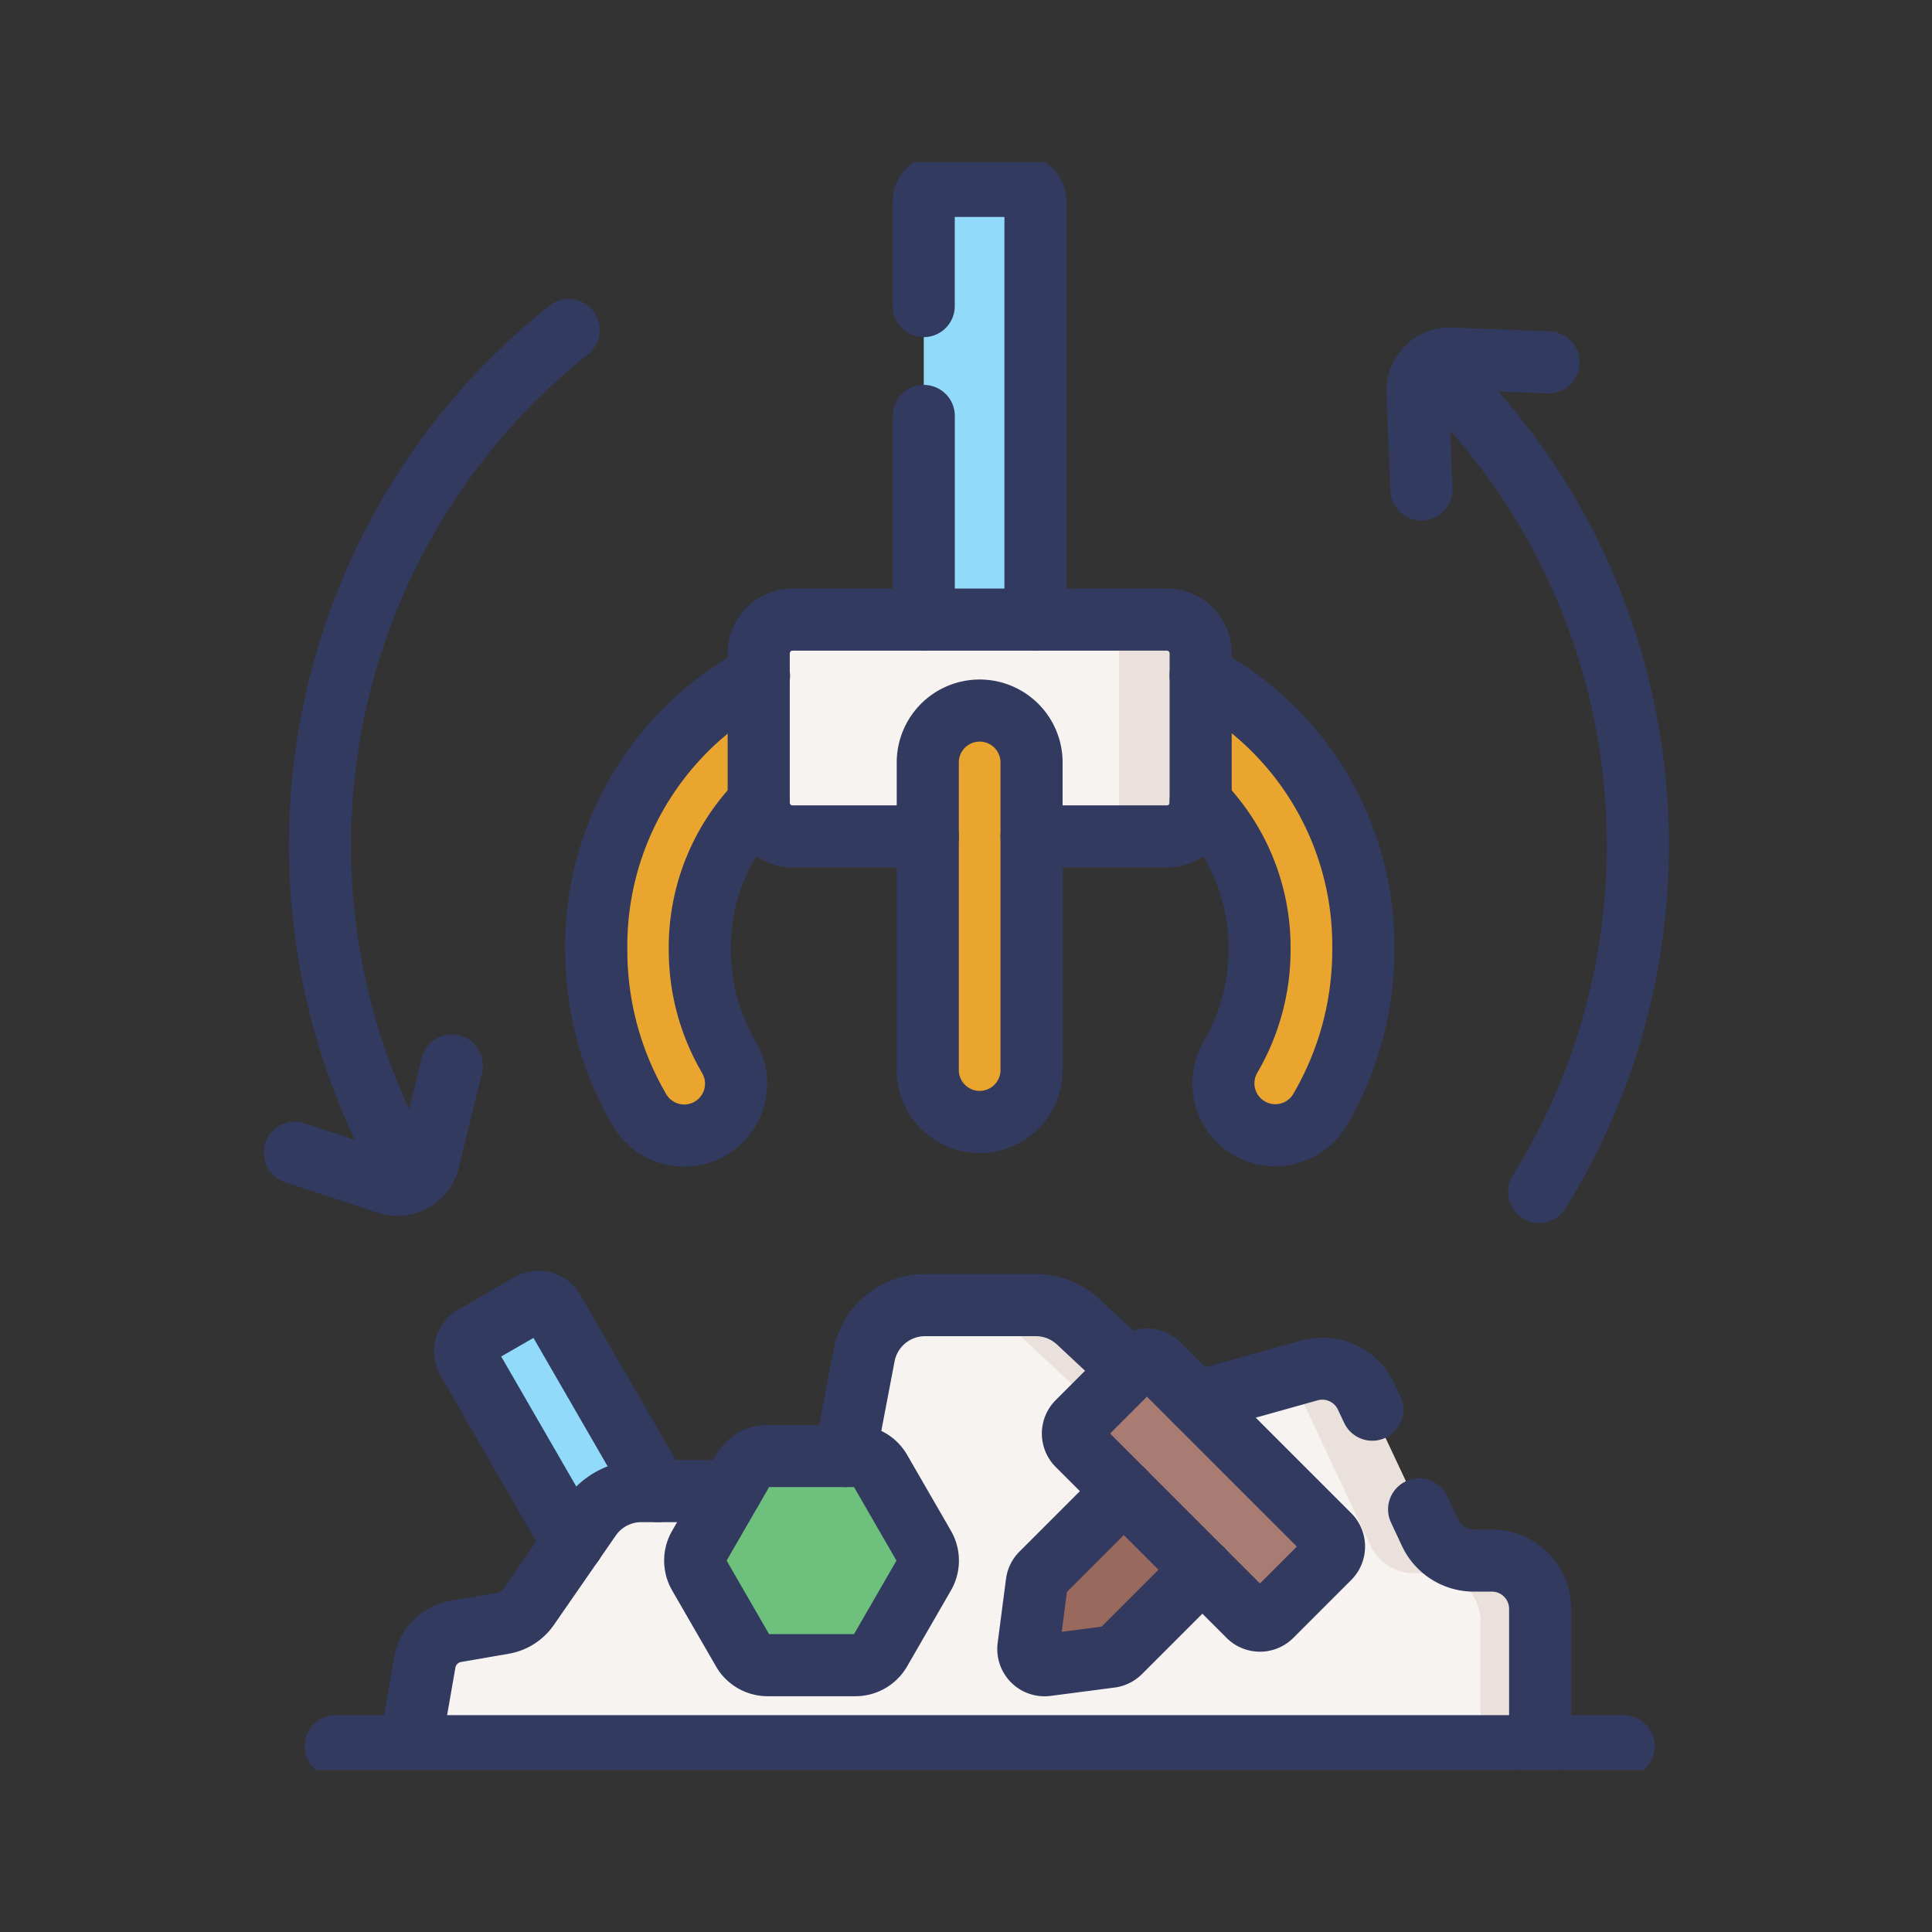 <svg xmlns="http://www.w3.org/2000/svg" width="28" height="28" viewBox="0 0 28 28">
    <rect x="0" y="0" width="28" height="28" fill="#333333" stroke="none"/>
    <defs>
        <clipPath id="vem8kbizya">
            <path d="M0-682.665h23.3v23.3H0z" transform="translate(0 682.665)"/>
        </clipPath>
    </defs>
    <g data-name="Scrap Dealers">
        <path data-name="Rectangle 91" d="M0 0h28v28H0z" style="fill:none"/>
        <g style="clip-path:url(#vem8kbizya)" transform="translate(2.352 2.352)">
            <path d="m-.95-23.925 2.02 3.5a.25.25 0 0 0 .341.092l.815-.47a.25.25 0 0 0 .092-.341L.3-24.645a.25.25 0 0 0-.341-.092l-.815.47a.25.25 0 0 0-.091.341" transform="translate(5.372 41.285)" style="fill:#91dafa"/>
            <path d="m-418.4-93.455-.93-1.978a.7.7 0 0 0-.821-.376l-2 .56-1.351-1.265a.9.9 0 0 0-.613-.242h-1.609a.9.9 0 0 0-.881.729l-.375 1.967h-2.854a.894.894 0 0 0-.735.384l-.9 1.3a.553.553 0 0 1-.361.23l-.689.119a.553.553 0 0 0-.451.451l-.211 1.213h16.381v-1.99a.7.7 0 0 0-.7-.7h-.261a.7.7 0 0 1-.633-.4" transform="translate(436.773 113.319)" style="fill:#f7f3f1"/>
            <path d="M-36.368-5.151a.9.9 0 0 1 .613.242l1.355 1.265.815-.228-1.3-1.219a.9.9 0 0 0-.613-.242h-1.609a.894.894 0 0 0-.54.182z" transform="translate(48.164 21.895)" style="fill:#ebe1dc"/>
            <path d="M-91.339-78.752h-.261a.7.7 0 0 1-.633-.4l-.93-1.978a.7.7 0 0 0-.821-.376l-.582.163a.7.7 0 0 1 .539.395l.93 1.979a.7.7 0 0 0 .633.4h.261a.7.7 0 0 1 .7.7v1.808h.865v-1.99a.7.7 0 0 0-.7-.7" transform="translate(110.608 99.018)" style="fill:#ebe1dc"/>
            <path d="M-102.547-200.8a.748.748 0 0 1-.382-.105.752.752 0 0 1-.264-1.03 3.073 3.073 0 0 0 .422-1.565 2.78 2.78 0 0 0-2.646-2.89.752.752 0 0 1-.752-.752.752.752 0 0 1 .752-.752 4.282 4.282 0 0 1 4.15 4.394 4.578 4.578 0 0 1-.631 2.331.752.752 0 0 1-.648.369" transform="translate(118.674 214.898)" style="fill:#e9a52d"/>
            <path d="M-36.21-200.8a.751.751 0 0 1-.648-.369 4.578 4.578 0 0 1-.631-2.331 4.282 4.282 0 0 1 4.15-4.394.752.752 0 0 1 .752.752.752.752 0 0 1-.752.752 2.779 2.779 0 0 0-2.646 2.89 3.072 3.072 0 0 0 .422 1.565.752.752 0 0 1-.264 1.03.748.748 0 0 1-.382.105" transform="translate(43.775 214.898)" style="fill:#e9a52d"/>
            <path d="M0-13.86v2.16a.49.49 0 0 0 .49.49h5.425a.49.49 0 0 0 .49-.49v-2.16a.49.49 0 0 0-.49-.49H.49a.49.49 0 0 0-.49.49" transform="translate(8.644 20.977)" style="fill:#f7f3f1"/>
            <path d="M-33.482 0h-1.183a.49.49 0 0 1 .49.49v2.161a.49.49 0 0 1-.49.49h1.183a.49.49 0 0 0 .49-.49V.49a.49.49 0 0 0-.49-.49" transform="translate(48.04 6.628)" style="fill:#ebe1dc"/>
            <path d="M-21.283-168.744a.752.752 0 0 1-.752-.752v-4.458a.752.752 0 0 1 .752-.752.752.752 0 0 1 .752.752v4.458a.752.752 0 0 1-.752.752" transform="translate(33.129 182.652)" style="fill:#e9a52d"/>
            <path d="M0-6.439V-.38h1.619v-6.059a.227.227 0 0 0-.228-.228H.228A.227.227 0 0 0 0-6.439" transform="translate(11.036 7.008)" style="fill:#91dafa"/>
            <path d="m-25.7-1.948-.839.839a.235.235 0 0 0 0 .332l2.476 2.477a.235.235 0 0 0 .332 0l.839-.839a.235.235 0 0 0 0-.332l-2.474-2.474a.235.235 0 0 0-.332 0" transform="translate(39.805 19.367)" style="fill:#a87c72"/>
            <path d="m-5.38-33.817 1.195-1.195 1.139 1.139-1.195 1.195a.235.235 0 0 1-.136.067l-.928.121a.235.235 0 0 1-.263-.263l.121-.928a.235.235 0 0 1 .067-.136" transform="translate(18.121 54.27)" style="fill:#9a695e"/>
            <path d="M-65.714 0h-1.271a.415.415 0 0 0-.36.208l-.635 1.1a.415.415 0 0 0 0 .415l.635 1.1a.415.415 0 0 0 .36.208h1.271a.415.415 0 0 0 .36-.208l.635-1.1a.416.416 0 0 0 0-.415l-.635-1.1a.415.415 0 0 0-.36-.208" transform="translate(75.759 18.75)" style="fill:#6dc17d"/>
            <path d="m-79.048-77.632-1.512-2.618a.25.25 0 0 0-.341-.092l-.815.47a.25.25 0 0 0-.091.341l1.53 2.65" transform="translate(86.229 96.89)" style="stroke:#333a60;stroke-linecap:round;stroke-linejoin:round;stroke-miterlimit:10;stroke-width:.9px;fill:none"/>
            <path d="M-49.634-97.15v-1.99a.7.7 0 0 0-.7-.7h-.261a.7.7 0 0 1-.633-.4l-.16-.342" transform="translate(69.603 120.105)" style="stroke:#333a60;stroke-linecap:round;stroke-linejoin:round;stroke-miterlimit:10;stroke-width:.9px;fill:none"/>
            <path d="m0-104.635.211-1.213a.553.553 0 0 1 .451-.451l.689-.119a.554.554 0 0 0 .361-.23l.9-1.3a.9.9 0 0 1 .735-.384h1.3" transform="translate(3.593 127.59)" style="stroke:#333a60;stroke-linecap:round;stroke-linejoin:round;stroke-miterlimit:10;stroke-width:.9px;fill:none"/>
            <path d="m0-13.7 1.636-.458a.7.7 0 0 1 .821.376l.091.193" transform="translate(14.988 31.667)" style="stroke:#333a60;stroke-linecap:round;stroke-linejoin:round;stroke-miterlimit:10;stroke-width:.9px;fill:none"/>
            <path d="m0-61.916.278-1.458a.9.9 0 0 1 .881-.729h1.609a.9.9 0 0 1 .613.242l.748.7" transform="translate(9.893 80.666)" style="stroke:#333a60;stroke-linecap:round;stroke-linejoin:round;stroke-miterlimit:10;stroke-width:.9px;fill:none"/>
            <path d="M0-52.028A3.009 3.009 0 0 1 .854-49.9a3.069 3.069 0 0 1-.422 1.565.752.752 0 0 0 .268 1.026.75.75 0 0 0 .382.105.752.752 0 0 0 .648-.369 4.577 4.577 0 0 0 .628-2.327A4.426 4.426 0 0 0 0-53.867" transform="translate(15.048 61.305)" style="stroke:#333a60;stroke-linecap:round;stroke-linejoin:round;stroke-miterlimit:10;stroke-width:.9px;fill:none"/>
            <path d="M-66.746-52.028A3.009 3.009 0 0 0-67.6-49.9a3.073 3.073 0 0 0 .421 1.565.752.752 0 0 1-.264 1.03.75.75 0 0 1-.382.105.752.752 0 0 1-.648-.369A4.577 4.577 0 0 1-69.1-49.9a4.425 4.425 0 0 1 2.358-3.963" transform="translate(75.39 61.305)" style="stroke:#333a60;stroke-linecap:round;stroke-linejoin:round;stroke-miterlimit:10;stroke-width:.9px;fill:none"/>
            <path d="M-111.911-88.91h1.961a.49.49 0 0 0 .49-.49v-2.162a.49.49 0 0 0-.49-.49h-5.425a.49.49 0 0 0-.49.49v2.162a.49.49 0 0 0 .49.49h1.961" transform="translate(124.509 98.68)" style="stroke:#333a60;stroke-linecap:round;stroke-linejoin:round;stroke-miterlimit:10;stroke-width:.9px;fill:none"/>
            <path d="M-21.283-168.744a.752.752 0 0 1-.752-.752v-4.458a.752.752 0 0 1 .752-.752.752.752 0 0 1 .752.752v4.458a.752.752 0 0 1-.752.752z" transform="translate(33.129 182.652)" style="stroke:#333a60;stroke-linecap:round;stroke-linejoin:round;stroke-miterlimit:10;stroke-width:.9px;fill:none"/>
            <path d="M-45.834-177.921v-6.059a.227.227 0 0 0-.228-.227h-1.164a.227.227 0 0 0-.228.227v1.515" transform="translate(58.489 184.549)" style="stroke:#333a60;stroke-linecap:round;stroke-linejoin:round;stroke-miterlimit:10;stroke-width:.9px;fill:none"/>
            <path d="M0 0v2.952" style="stroke:#333a60;stroke-linecap:round;stroke-linejoin:round;stroke-miterlimit:10;stroke-width:.9px;fill:none" transform="translate(11.036 3.676)"/>
            <path d="m-25.7-1.948-.839.839a.235.235 0 0 0 0 .332l2.476 2.477a.235.235 0 0 0 .332 0l.839-.839a.235.235 0 0 0 0-.332l-2.474-2.474a.235.235 0 0 0-.334-.003z" transform="translate(39.805 19.367)" style="stroke:#333a60;stroke-linecap:round;stroke-linejoin:round;stroke-miterlimit:10;stroke-width:.9px;fill:none"/>
            <path d="m-71.434-32.236-1.195 1.195a.235.235 0 0 1-.136.067l-.928.121a.235.235 0 0 1-.263-.263l.121-.928a.235.235 0 0 1 .067-.136l1.195-1.195" transform="translate(86.509 52.633)" style="stroke:#333a60;stroke-linecap:round;stroke-linejoin:round;stroke-miterlimit:10;stroke-width:.9px;fill:none"/>
            <path d="M-65.714 0h-1.271a.415.415 0 0 0-.36.208l-.635 1.1a.415.415 0 0 0 0 .415l.635 1.1a.415.415 0 0 0 .36.208h1.271a.415.415 0 0 0 .36-.208l.635-1.1a.416.416 0 0 0 0-.415l-.635-1.1a.415.415 0 0 0-.36-.208z" transform="translate(75.759 18.75)" style="stroke:#333a60;stroke-linecap:round;stroke-linejoin:round;stroke-miterlimit:10;stroke-width:.9px;fill:none"/>
            <path d="M0 0h18.668" style="stroke:#333a60;stroke-linecap:round;stroke-linejoin:round;stroke-miterlimit:10;stroke-width:.9px;fill:none" transform="translate(2.512 22.955)"/>
            <path d="M0 0a9.509 9.509 0 0 1 3.012 6.956 9.488 9.488 0 0 1-1.43 5.024" style="stroke:#333a60;stroke-linecap:round;stroke-linejoin:round;stroke-miterlimit:10;stroke-width:.9px;fill:none" transform="translate(18.372 2.943)"/>
            <path d="M-102.061 0a9.536 9.536 0 0 0-3.459 9.126 9.507 9.507 0 0 0 1.187 3.209" transform="translate(107.951 2.431)" style="stroke:#333a60;stroke-linecap:round;stroke-linejoin:round;stroke-miterlimit:10;stroke-width:.9px;fill:none"/>
            <path d="m-1.586-53.736-.056-1.41a.47.47 0 0 1 .488-.488l1.41.056" transform="translate(19.834 58.478)" style="stroke:#333a60;stroke-linecap:round;stroke-linejoin:round;stroke-miterlimit:10;stroke-width:.9px;fill:none"/>
            <path d="m-64.5 0-.335 1.371a.47.47 0 0 1-.6.335l-1.34-.442" transform="translate(68.696 13.09)" style="stroke:#333a60;stroke-linecap:round;stroke-linejoin:round;stroke-miterlimit:10;stroke-width:.9px;fill:none"/>
        </g>
    </g>
</svg>
